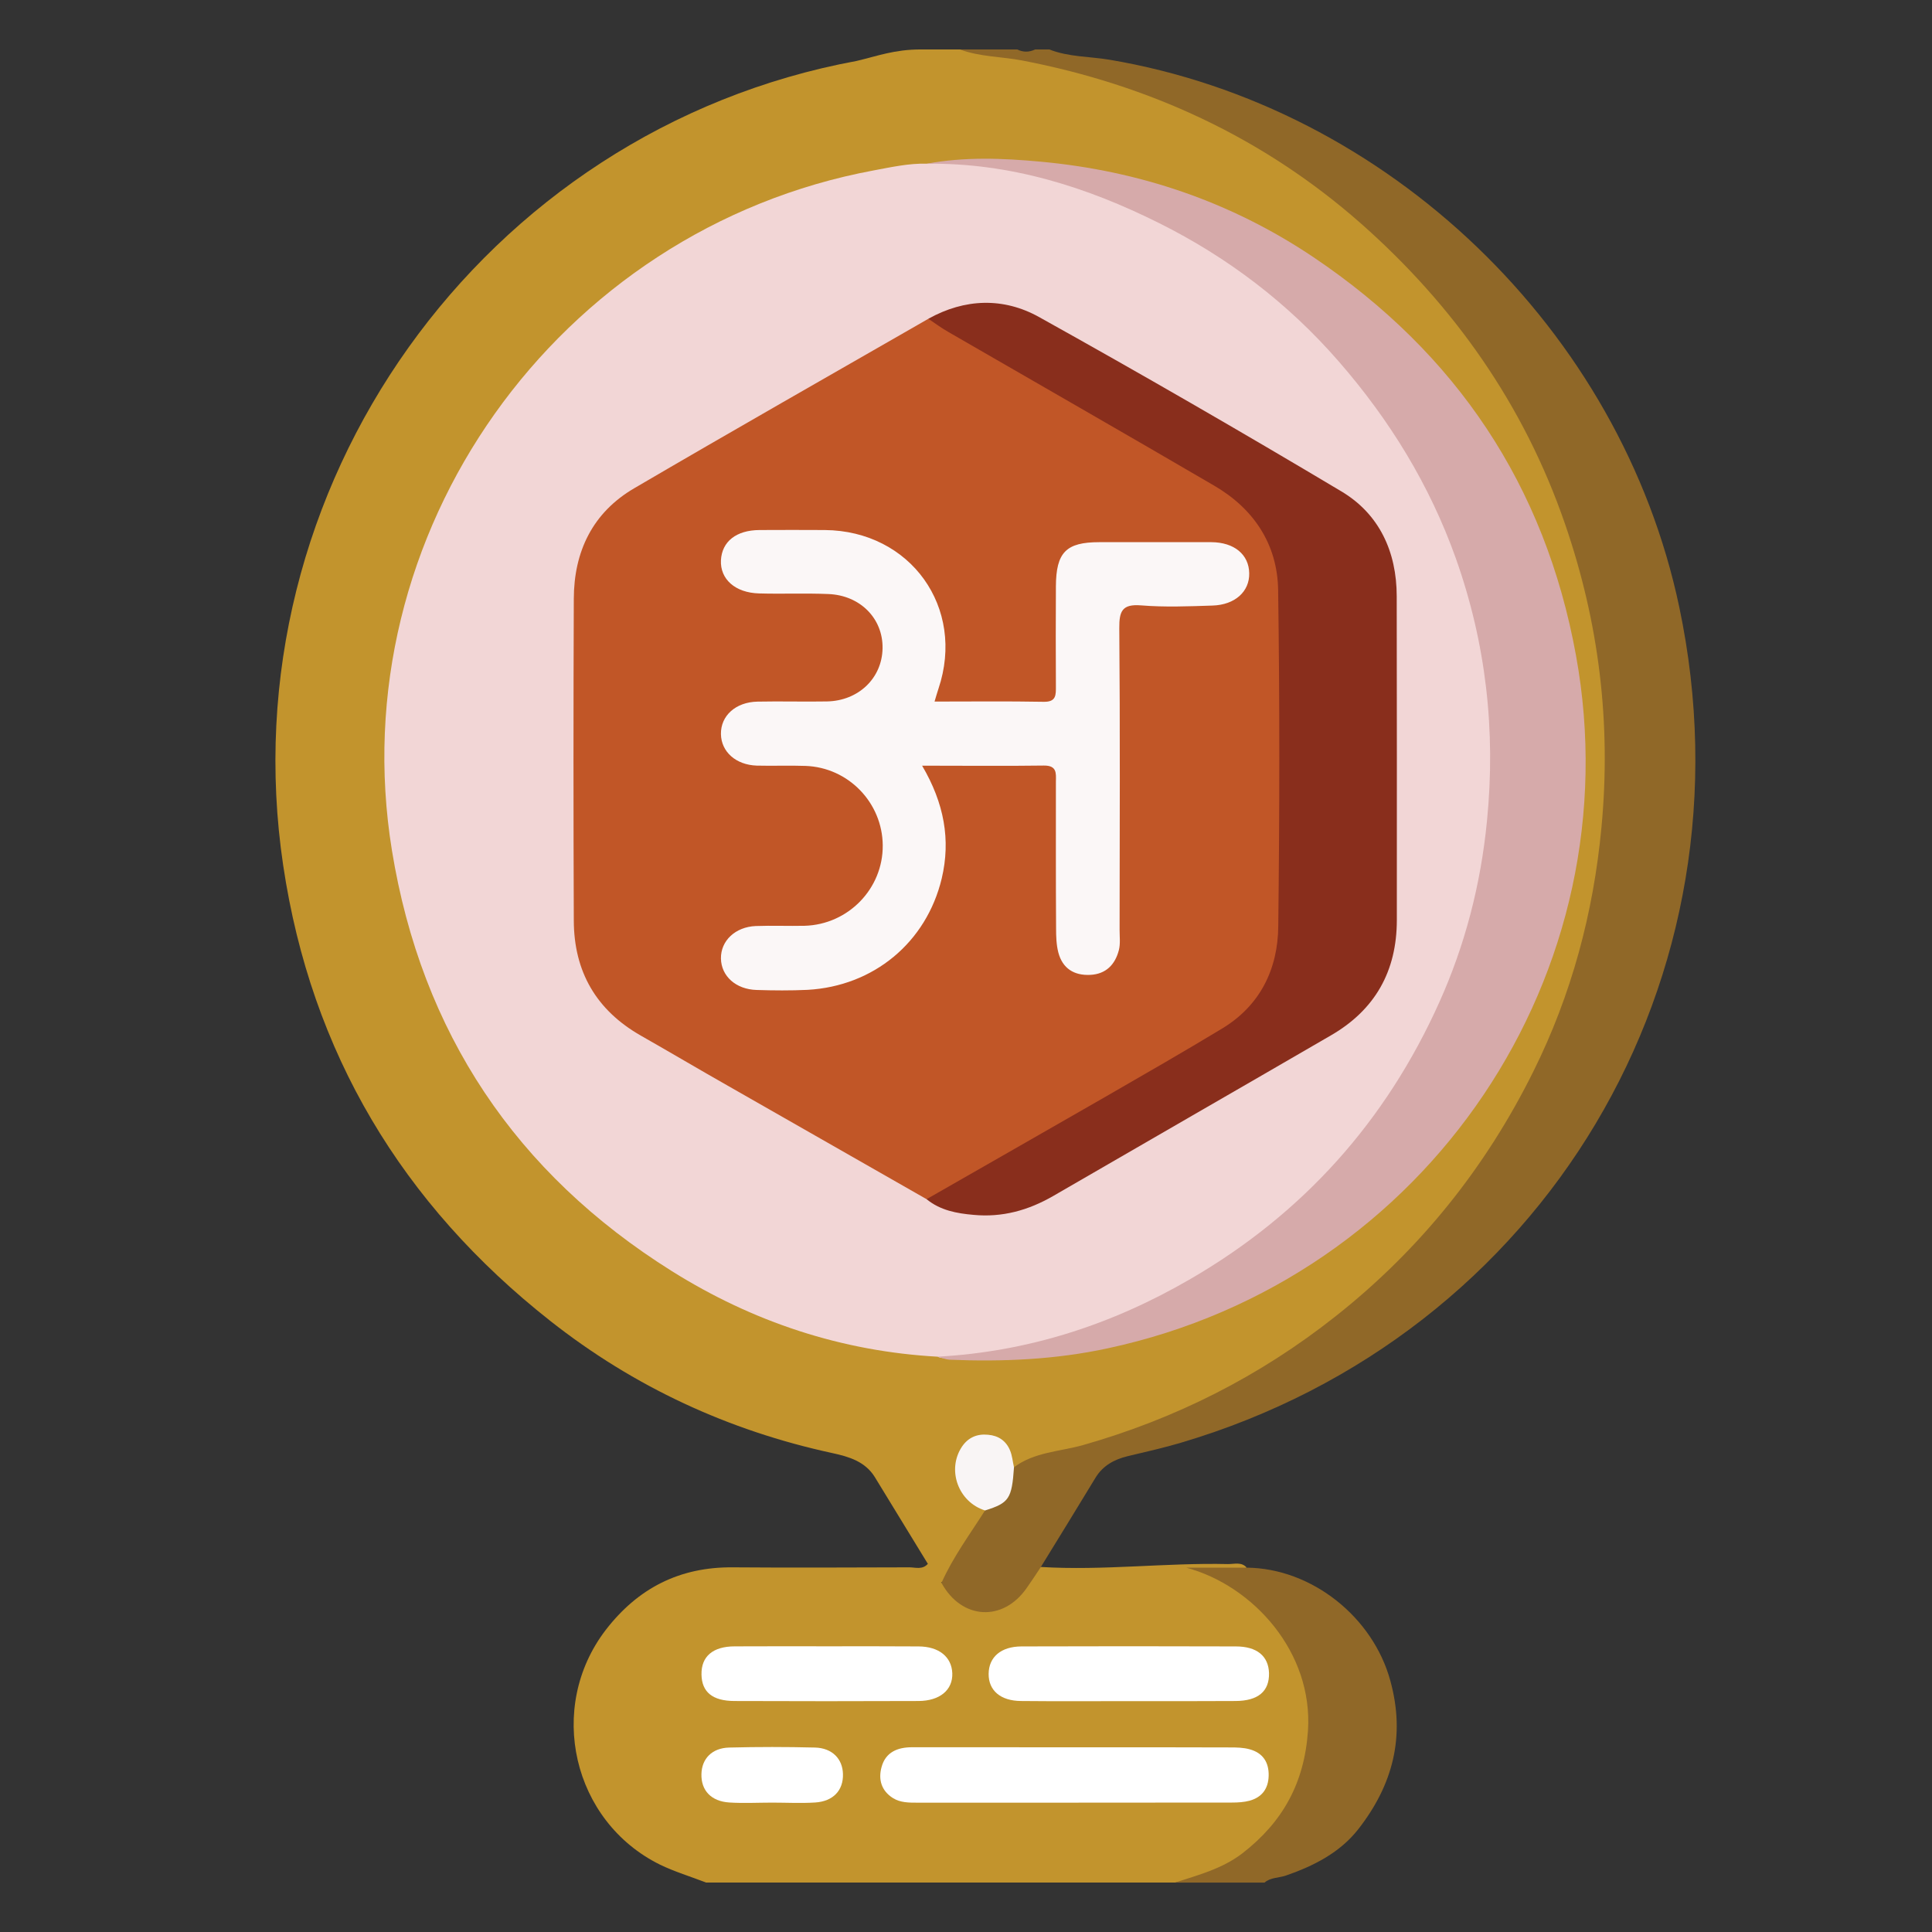 <?xml version="1.0" encoding="utf-8"?>
<!-- Generator: Adobe Illustrator 16.0.0, SVG Export Plug-In . SVG Version: 6.00 Build 0)  -->
<!DOCTYPE svg PUBLIC "-//W3C//DTD SVG 1.1//EN" "http://www.w3.org/Graphics/SVG/1.1/DTD/svg11.dtd">
<svg version="1.1" id="Layer_1" xmlns="http://www.w3.org/2000/svg" xmlns:xlink="http://www.w3.org/1999/xlink" x="0px" y="0px"
	 width="32px" height="32px" viewBox="0 0 32 32" enable-background="new 0 0 32 32" xml:space="preserve">
<rect x="0" y="0" width="32" height="32" fill="#333333" stroke="none"/>
<g>
	<path fill="#C2942D" d="M15.368,25.902c-0.293-0.479-0.585-0.957-0.879-1.438c-0.16-0.257-0.425-0.336-0.701-0.396
		c-1.724-0.373-3.288-1.098-4.673-2.189c-2.455-1.934-3.962-4.443-4.424-7.542C3.756,8.081,7.994,2.152,14.19,1.009
		c0.34-0.08,0.623-0.19,1.059-0.19c0.218,0,0.436,0,0.653,0c0.829,0.058,1.639,0.203,2.431,0.454
		c1.724,0.544,3.248,1.417,4.565,2.663c1.067,1.009,1.941,2.155,2.58,3.478c0.609,1.266,0.982,2.597,1.121,4
		c0.215,2.197-0.131,4.301-1.093,6.281c-1.135,2.33-2.846,4.133-5.147,5.354c-0.914,0.484-1.868,0.854-2.879,1.071
		c-0.231,0.05-0.447,0.147-0.679,0.2c-0.083-0.055-0.083-0.151-0.122-0.229c-0.089-0.18-0.234-0.265-0.432-0.232
		c-0.199,0.033-0.292,0.17-0.328,0.363c-0.066,0.364,0.112,0.598,0.4,0.773c0.038,0.085-0.011,0.152-0.052,0.216
		c-0.218,0.331-0.397,0.687-0.65,0.997C15.418,26.202,15.416,26.036,15.368,25.902z"/>
	<path fill="#C2942D" d="M15.368,25.902c0.076,0.104,0.151,0.209,0.228,0.314c0.101,0.029,0.154,0.119,0.225,0.186
		c0.315,0.296,0.715,0.277,1.025-0.028c0.135-0.138,0.18-0.36,0.396-0.42c1.034,0.063,2.063-0.072,3.098-0.048
		c0.104,0.001,0.222-0.04,0.308,0.057c-0.295,0.16-0.601,0.061-0.883,0.034c1.07,0.2,1.941,1.284,1.979,2.401
		c0.033,1.104-0.419,1.916-1.332,2.504c-0.293,0.19-0.621,0.224-0.948,0.279c-2.59,0-5.179,0-7.769,0
		c-0.254-0.099-0.519-0.178-0.762-0.296c-1.453-0.716-1.885-2.604-0.9-3.888c0.534-0.693,1.225-1.045,2.104-1.037
		c0.976,0.008,1.952,0.002,2.929,0C15.166,25.962,15.281,26.002,15.368,25.902z"/>
	<path fill="#906828" d="M17.24,25.954c-0.075,0.114-0.15,0.228-0.229,0.34c-0.393,0.575-1.082,0.537-1.417-0.076
		c0.191-0.43,0.472-0.807,0.721-1.2c0.265-0.168,0.388-0.431,0.479-0.715c0.337-0.253,0.755-0.259,1.141-0.367
		c1.535-0.436,2.93-1.14,4.185-2.133c1.401-1.107,2.489-2.466,3.278-4.058c0.631-1.27,0.994-2.621,1.127-4.04
		c0.164-1.724-0.041-3.396-0.603-5.026c-0.677-1.967-1.837-3.616-3.387-4.983c-1.611-1.417-3.498-2.289-5.603-2.694
		c-0.345-0.066-0.7-0.059-1.033-0.183c0.316,0,0.632,0,0.949,0c0.099,0.048,0.198,0.048,0.297,0c0.078,0,0.158,0,0.235,0
		c0.319,0.126,0.663,0.115,0.995,0.17c4.619,0.779,8.471,4.472,9.439,9.066c1.295,6.14-2.235,12.061-8.254,13.841
		c-0.291,0.086-0.588,0.153-0.883,0.223c-0.222,0.054-0.408,0.156-0.529,0.352C17.848,24.964,17.545,25.46,17.24,25.954z"/>
	<path fill="#906828" d="M19.46,31.182c0.388-0.127,0.783-0.228,1.119-0.486c0.669-0.519,1.026-1.166,1.085-2.028
		c0.087-1.301-0.905-2.403-2.016-2.703c0.332,0,0.664,0,0.996,0c1.09,0.009,2.098,0.826,2.383,1.869
		c0.257,0.927,0.041,1.731-0.527,2.46c-0.305,0.391-0.739,0.611-1.201,0.771c-0.119,0.041-0.254,0.029-0.355,0.117
		C20.447,31.182,19.953,31.182,19.46,31.182z"/>
	<path fill="#F2D6D6" d="M15.529,22.471c-1.59-0.088-3.058-0.576-4.399-1.416c-2.588-1.621-4.147-3.955-4.638-6.967
		C5.637,8.842,9.226,3.797,14.474,2.822c0.291-0.054,0.58-0.119,0.878-0.111c0.635-0.062,1.257-0.002,1.875,0.159
		c1.396,0.366,2.666,0.982,3.783,1.896c1.897,1.55,3.106,3.522,3.575,5.935c0.31,1.58,0.24,3.148-0.216,4.686
		c-0.446,1.505-1.195,2.849-2.279,4.001c-1.031,1.098-2.229,1.95-3.629,2.5c-0.875,0.344-1.771,0.611-2.729,0.604
		C15.665,22.491,15.594,22.504,15.529,22.471z"/>
	<path fill="#D6AAAA" d="M15.529,22.471c1.504-0.082,2.893-0.533,4.192-1.289c1.867-1.084,3.236-2.617,4.118-4.58
		c0.429-0.954,0.687-1.955,0.79-3.004c0.148-1.497-0.016-2.946-0.518-4.356c-0.432-1.209-1.09-2.282-1.936-3.254
		c-0.841-0.967-1.839-1.725-2.973-2.291c-1.207-0.604-2.48-1.003-3.853-0.985c0.628-0.118,1.263-0.092,1.889-0.034
		c1.632,0.15,3.151,0.664,4.517,1.582c2.364,1.591,3.836,3.779,4.348,6.594c0.955,5.239-2.447,10.342-7.758,11.479
		c-0.863,0.186-1.738,0.225-2.62,0.188C15.66,22.516,15.595,22.488,15.529,22.471z"/>
	<path fill="#F9F5F5" d="M16.795,24.303c-0.036,0.521-0.081,0.59-0.479,0.715c-0.444-0.138-0.639-0.674-0.382-1.058
		c0.103-0.151,0.249-0.214,0.431-0.196c0.172,0.014,0.298,0.101,0.363,0.256C16.766,24.107,16.773,24.209,16.795,24.303z"/>
	<path fill="#FFFFFF" d="M17.83,28.941c0.85,0,1.697-0.002,2.547,0.002c0.107,0,0.219,0.002,0.322,0.031
		c0.218,0.06,0.32,0.215,0.314,0.44c-0.006,0.213-0.111,0.354-0.315,0.411c-0.093,0.025-0.194,0.031-0.292,0.031
		c-1.738,0.002-3.475,0.002-5.213,0.002c-0.14,0-0.279,0-0.401-0.075c-0.194-0.121-0.248-0.31-0.19-0.517
		c0.067-0.246,0.266-0.326,0.503-0.326C16.013,28.939,16.921,28.941,17.83,28.941z"/>
	<path fill="#FFFFFF" d="M18.688,28.176c-0.592,0-1.184,0.004-1.776-0.002c-0.341-0.002-0.54-0.175-0.537-0.451
		c0.003-0.277,0.204-0.451,0.542-0.453c1.186-0.004,2.369-0.004,3.552,0c0.351,0,0.541,0.16,0.55,0.442
		c0.006,0.302-0.18,0.46-0.555,0.462C19.872,28.178,19.279,28.176,18.688,28.176z"/>
	<path fill="#FFFFFF" d="M13.708,27.268c0.502,0,1.005-0.002,1.508,0.002c0.337,0.002,0.546,0.174,0.557,0.443
		c0.01,0.278-0.206,0.46-0.562,0.461c-1.016,0.004-2.031,0.004-3.046,0c-0.363-0.001-0.541-0.148-0.546-0.438
		c-0.006-0.299,0.187-0.467,0.551-0.467C12.683,27.266,13.195,27.268,13.708,27.268z"/>
	<path fill="#FFFFFF" d="M12.791,29.857c-0.236,0-0.474,0.013-0.711-0.002c-0.3-0.019-0.469-0.199-0.462-0.47
		c0.005-0.254,0.174-0.433,0.46-0.44c0.473-0.012,0.948-0.012,1.422,0c0.285,0.008,0.456,0.188,0.462,0.438
		c0.008,0.271-0.162,0.453-0.46,0.472C13.266,29.87,13.028,29.857,12.791,29.857z"/>
	<path fill="#C15627" d="M15.347,19.862c-1.091-0.623-2.182-1.245-3.273-1.868c-0.487-0.276-0.971-0.563-1.458-0.84
		c-0.74-0.421-1.11-1.061-1.112-1.907c-0.007-1.776-0.007-3.553,0-5.328c0.002-0.787,0.313-1.43,1.001-1.832
		c1.617-0.947,3.248-1.874,4.872-2.807c0.117-0.001,0.216,0.049,0.314,0.107c1.48,0.856,2.967,1.7,4.439,2.568
		c0.764,0.451,1.139,1.128,1.139,2.013c0.002,1.722-0.004,3.443,0.002,5.165c0.001,0.934-0.369,1.645-1.192,2.119
		c-1.462,0.843-2.927,1.682-4.384,2.531C15.589,19.844,15.481,19.915,15.347,19.862z"/>
	<path fill="#892E1C" d="M15.347,19.862c0.983-0.563,1.968-1.124,2.949-1.688c0.649-0.374,1.304-0.75,1.946-1.138
		c0.632-0.382,0.924-0.987,0.93-1.694c0.022-1.855,0.025-3.712-0.002-5.568c-0.011-0.757-0.402-1.348-1.061-1.731
		c-1.461-0.854-2.93-1.694-4.397-2.542c-0.116-0.066-0.225-0.146-0.336-0.221c0.604-0.337,1.245-0.357,1.834-0.029
		c1.683,0.937,3.352,1.9,5.006,2.887c0.63,0.375,0.917,1.001,0.918,1.736c0.004,1.788,0.002,3.575,0.002,5.364
		c0,0.845-0.358,1.488-1.095,1.913c-1.531,0.889-3.065,1.77-4.596,2.658c-0.414,0.239-0.846,0.358-1.32,0.313
		C15.847,20.098,15.574,20.048,15.347,19.862z"/>
	<path fill="#FBF7F7" d="M15.273,12.682c0.366,0.622,0.476,1.23,0.325,1.868c-0.254,1.061-1.129,1.784-2.222,1.845
		c-0.28,0.013-0.563,0.011-0.844,0.002c-0.344-0.01-0.586-0.229-0.591-0.522c-0.004-0.292,0.236-0.522,0.576-0.537
		c0.271-0.01,0.541,0.002,0.81-0.004c0.725-0.021,1.3-0.617,1.294-1.333c-0.006-0.706-0.569-1.289-1.277-1.315
		c-0.269-0.01-0.54,0.002-0.81-0.005c-0.346-0.012-0.588-0.229-0.593-0.522c-0.005-0.304,0.244-0.532,0.609-0.538
		c0.382-0.008,0.766,0.004,1.147-0.003c0.524-0.01,0.913-0.387,0.921-0.88c0.008-0.492-0.368-0.878-0.898-0.899
		c-0.383-0.016-0.766,0.001-1.148-0.01c-0.396-0.011-0.646-0.237-0.631-0.55c0.017-0.309,0.252-0.498,0.64-0.5
		c0.36-0.002,0.72-0.002,1.08,0c1.421,0.012,2.334,1.287,1.883,2.628c-0.021,0.061-0.038,0.125-0.065,0.213
		c0.618,0,1.211-0.007,1.808,0.004c0.209,0.004,0.202-0.113,0.202-0.258c-0.003-0.55-0.003-1.102,0-1.654
		c0.003-0.564,0.169-0.732,0.719-0.732c0.618,0,1.237-0.002,1.855,0c0.38,0.002,0.623,0.205,0.628,0.514
		c0.007,0.302-0.234,0.525-0.609,0.536c-0.395,0.013-0.788,0.029-1.182-0.003c-0.314-0.025-0.363,0.095-0.361,0.378
		c0.014,1.665,0.007,3.33,0.005,4.996c0,0.113,0.015,0.231-0.012,0.336c-0.062,0.239-0.213,0.397-0.474,0.41
		c-0.269,0.013-0.46-0.107-0.529-0.372c-0.033-0.128-0.037-0.268-0.037-0.401c-0.005-0.811-0.003-1.62-0.003-2.431
		c0.003-0.139,0.016-0.265-0.199-0.263C16.639,12.689,15.987,12.682,15.273,12.682z"/>
</g>
</svg>
